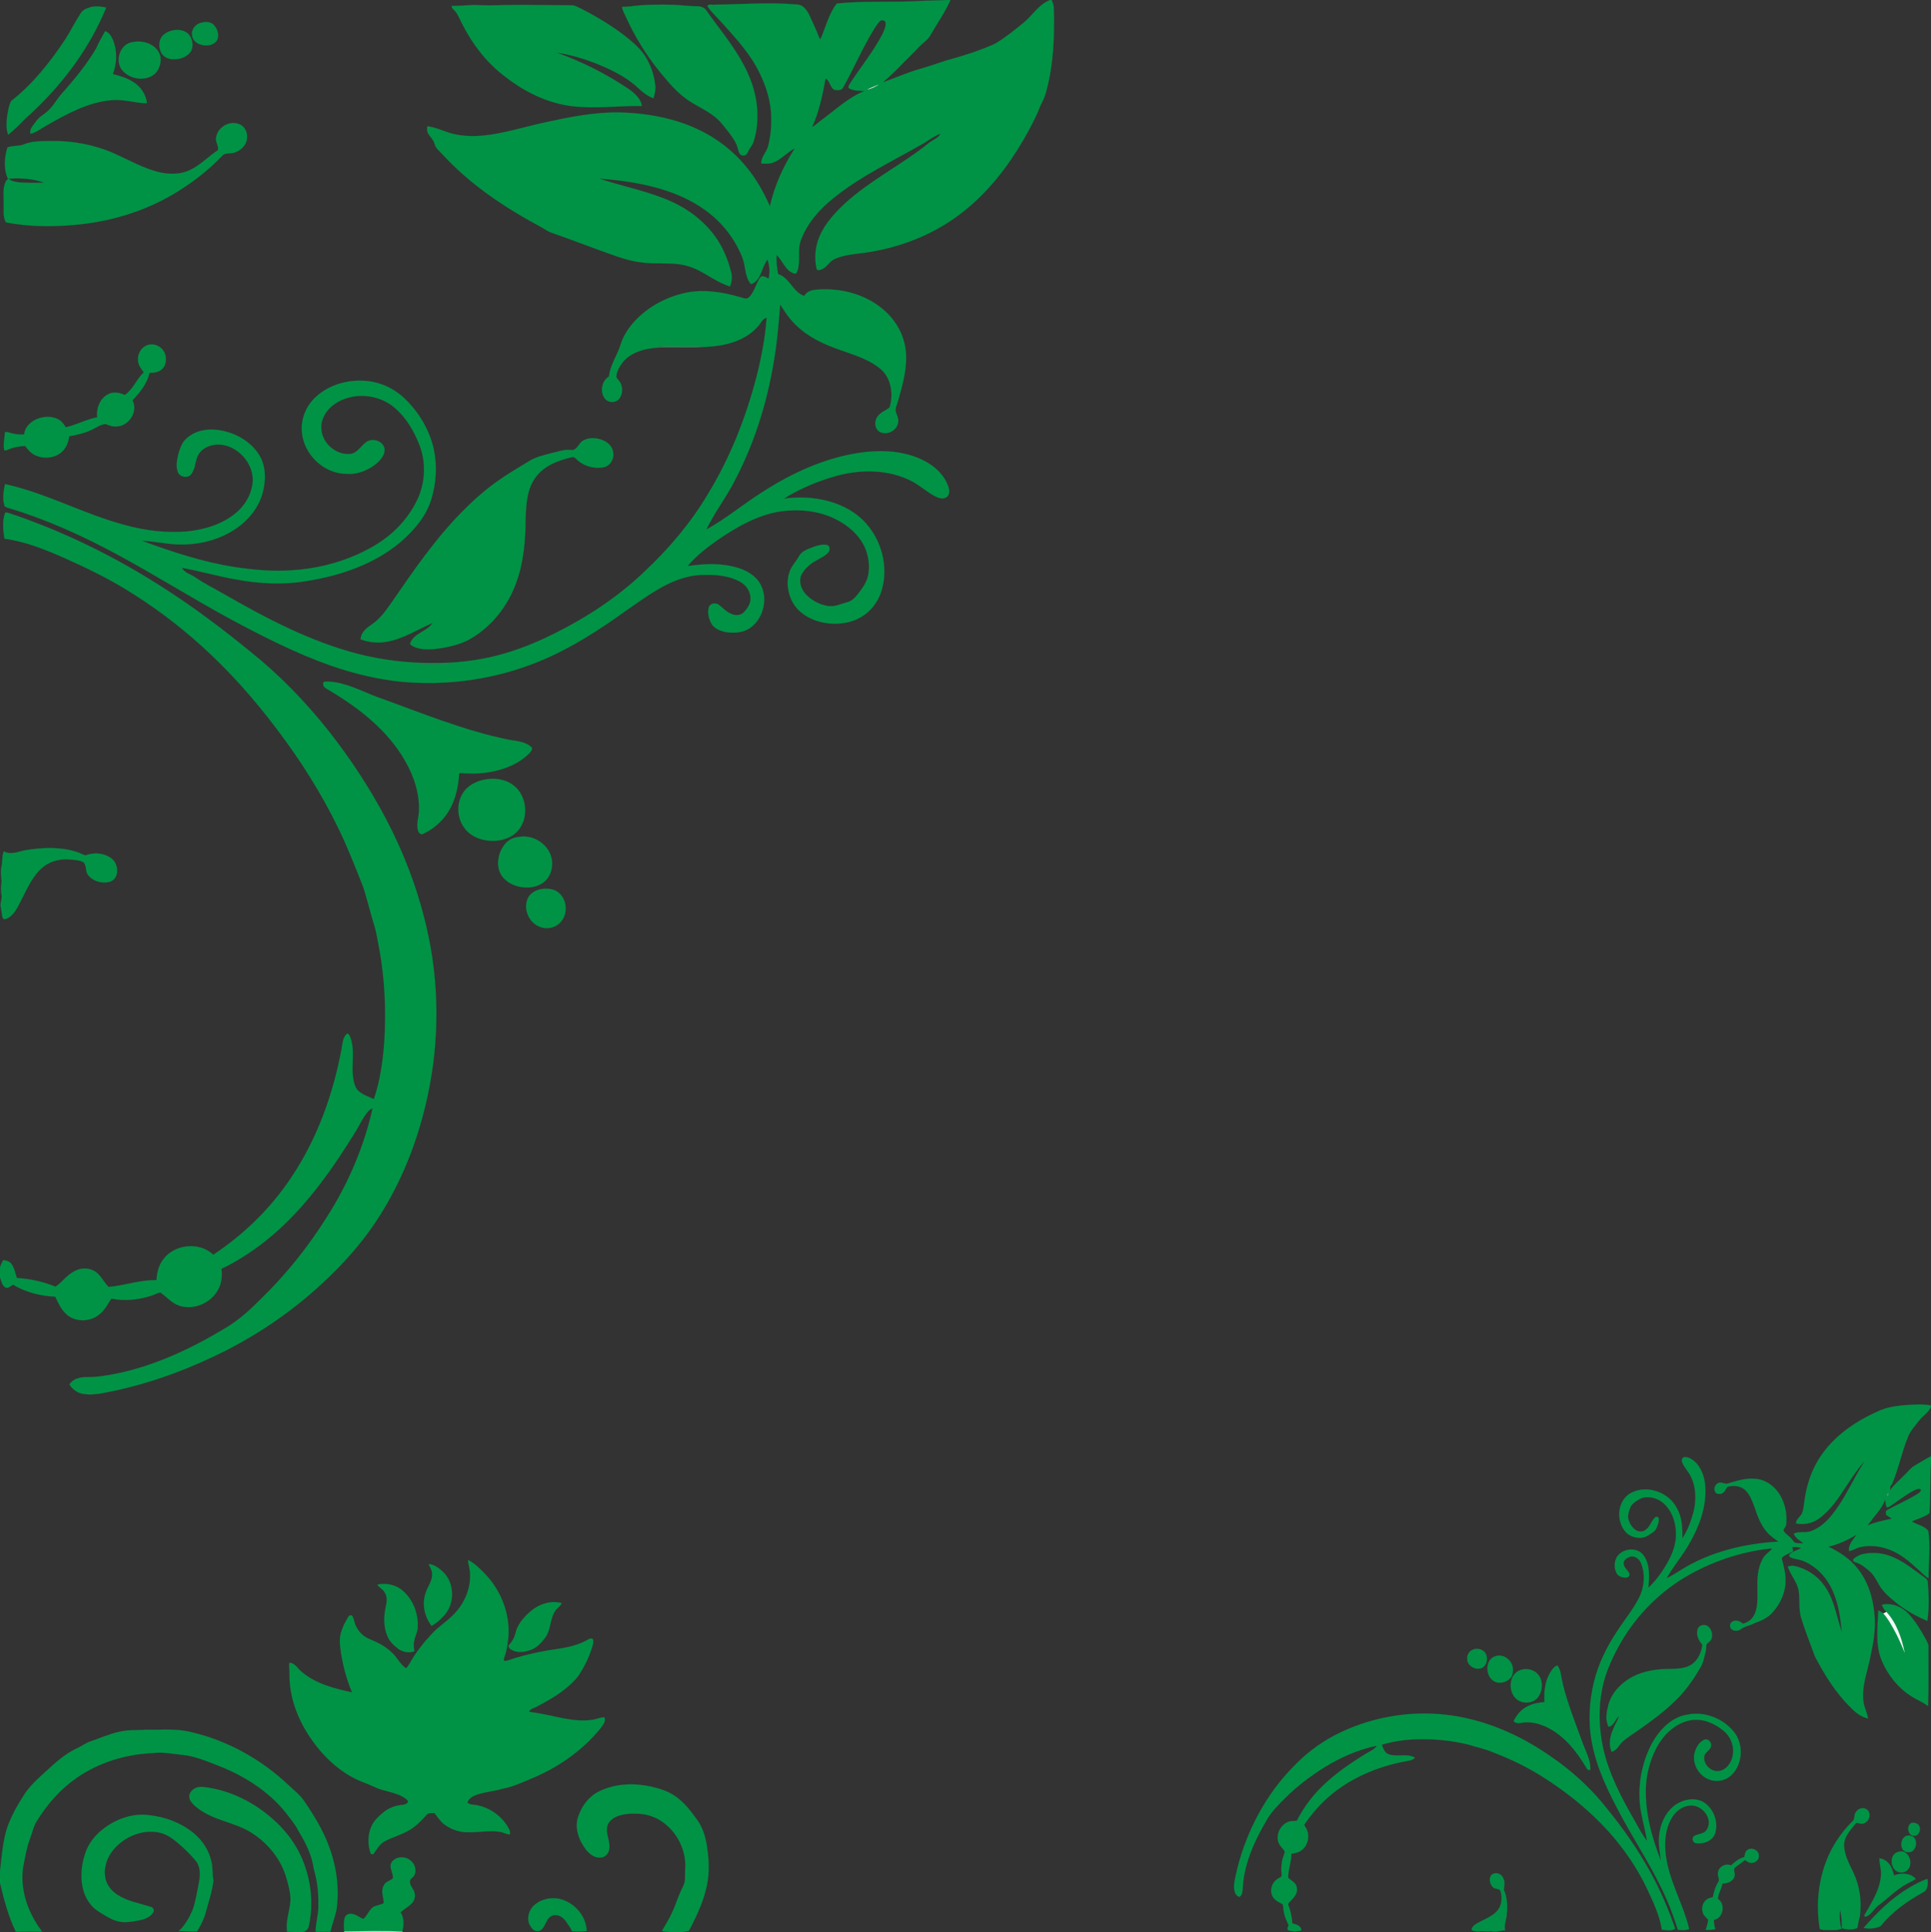 <?xml version="1.0" encoding="utf-8"?>
<!DOCTYPE svg PUBLIC "-//W3C//DTD SVG 1.1//EN" "http://www.w3.org/Graphics/SVG/1.1/DTD/svg11.dtd">
<svg xmlns="http://www.w3.org/2000/svg" xmlns:xlink="http://www.w3.org/1999/xlink" version="1.1" id="Layer_1" x="0px" y="0px" viewBox="0 0 1919 1920" enable-background="new 0 0 1919 1920" xml:space="preserve">
<rect x="0" y="0" width="1919" height="1920" fill="#333333" stroke="none"/>
<g id="_x23_ffffffff">
</g>
<g id="_x23_009345ff">
	<path fill="#009345" stroke="#009345" stroke-width="0.094" d="M942.24,0h2.27c-5.34,12.21-13.15,23.11-19.71,34.67   c-2.67,5.23-8.09,8.02-11.85,12.32c-4.4,4.9-9.3,9.31-13.88,14.05c-7.11,7.22-14.1,14.6-22.08,20.88   c12.32-4.21,24.16-9.73,36.71-13.27c8.83-2.5,17.49-5.57,26.23-8.4c16.54-4.56,33.01-9.62,48.68-16.67   c10.32-6.03,19.62-13.63,28.87-21.16c8.81-7.33,14.96-18.23,26.13-22.42h1.41c1.21,2.51,2.2,5.17,2.23,8   c0.77,27.46-0.16,55.33-7.31,82.01c-1.18,5.29-3.5,10.17-6,14.94c-4.6,12.11-10.87,23.51-17.3,34.74   c-15.48,26.42-34.7,51.05-58.79,70.16c-26.78,21.48-59.48,34.99-93.27,40.46c-11.72,2.2-24.14,1.96-35.12,7.11   c-5.4,2.26-7.81,8.53-13.37,10.44c-1.55,0.5-4.1,1.32-4.59-0.9c-2.32-10.54-1.42-21.88,2.84-31.83   c5.51-13.04,15.35-23.62,25.56-33.18c25.53-23.3,57.01-38.57,83.75-60.29c3.72-2.86,8.88-4.29,10.95-8.88   c-5.65,2.23-10.71,5.76-15.8,9.06c-30.39,17.67-62.7,32.55-90.22,54.75c-13.86,10.99-26.12,24.81-32.47,41.52   c-4.02,9.76-0.22,20.62-3.51,30.53c-0.58,1.56-1.32,4.25-3.51,3.04c-8.72-2.77-11.13-12.64-17.33-18.32   c-0.42,6.38,0.38,12.76,1.52,19.03c11.63,3.55,14.6,18.08,26.12,21.68c2.42-5.18,8.61-6.08,13.71-6.39   c22.65-1.49,46.38,4.54,63.98,19.3c12.44,10.16,21.17,25,22.98,41.06c1.82,16.61-2.69,33.02-7.17,48.85   c-1.18,4.57-4.22,9.39-2.07,14.14c1.64,3.38,2.57,7.34,1.15,10.98c-2.35,6.72-10.99,10.43-17.41,7.29   c-4.23-2.18-5.71-7.69-4.14-11.99c1.31-4.86,5.85-7.66,9.97-9.94c1.52-1.06,3.74-1.8,4.11-3.86c3.31-12.9,0.95-28.46-9.85-37.25   c-13.13-10.74-30.02-14.69-45.55-20.64c-16.32-6.01-32.19-14.77-43.44-28.33c-3.94-4.54-6.94-9.76-10.36-14.68   c-1.53,19.19-3.09,38.41-6.45,57.39c-7.11,42.71-20.56,84.54-41.37,122.59c-8.11,14.76-18.27,28.36-25.55,43.57   c19.7-10.76,36.89-25.42,55.88-37.31c28.92-18.67,60.97-33.44,95.19-38.78c19.92-3.07,40.97-2.66,59.82,5.13   c12.2,5.03,23.61,13.72,28.78,26.2c1.52,3.74,3.05,8.77-0.26,12.02c-3.32,3.19-8.26,1.57-11.87-0.17   c-8.3-4.35-15.21-10.92-23.54-15.21c-22.68-11.6-49.7-11.91-73.93-5.4c-18.57,5.16-36.65,12.53-52.98,22.82   c23.58-3.12,48.92,0.2,69,13.64c24.67,16.44,36.75,49.55,27.99,77.95c-3.81,12.62-13.15,23.51-25.36,28.65   c-12.2,5.13-26.22,5.21-38.78,1.32c-9.62-3.13-18.71-9.13-23.85-18.02c-5.39-9.59-7.05-21.6-2.94-31.97   c2.08-5.25,6.19-9.3,8.88-14.2c2.75-5.46,9.15-7.21,14.4-9.34c4.42-1.5,9.28-3.16,13.95-1.81c2.76,1.33,2.58,5.29,0.73,7.33   c-3.41,3.87-8.42,5.69-12.67,8.43c-6.22,3.4-11.66,8.56-14.6,15.08c-1.96,6.75,0.93,14.11,5.83,18.88   c6.04,5.89,13.99,9.97,22.42,10.89c6.32,0.7,12.11-2.42,18.07-3.96c4.44-1.04,7.69-4.44,10.39-7.91   c4.33-5.63,8.84-11.54,10.26-18.67c1.84-9.18,0.52-18.87-3.09-27.46c-5.74-12.83-16.97-22.44-29.4-28.54   c-16.91-8.45-36.5-10.14-55.02-7.56c-22.02,3.56-41.82,14.73-60.09,27.02c-11.47,7.92-22.76,16.5-31.79,27.21   c12.5-1.62,25.2-2.78,37.75-0.85c11.39,1.56,23.28,5.33,31.22,14.09c12.27,14.09,8.01,38.13-7.11,48.47   c-7.07,4.72-16.09,5.24-24.26,3.86c-5.72-1.19-11.95-3.79-14.54-9.42c-2.15-4.66-3.53-10.15-1.95-15.18   c1.26-3.95,6.57-4.81,9.7-2.54c4.09,2.89,7.36,6.99,12.11,8.93c4.13,2.11,9.66,2.02,13.06-1.43   c3.56-3.92,7.03-8.8,6.48-14.39c-0.09-6.91-4.8-13.01-10.75-16.15c-10.98-5.95-23.82-6.89-36.07-6.58   c-12.64-0.01-24.89,4.06-36.15,9.53c-14.28,7.17-27.21,16.67-40.31,25.76c-27.15,19.49-55.43,37.88-86.49,50.56   c-42.83,17.65-90,24.54-136.1,20.45c-24.17-2.31-47.92-8.06-70.84-15.99c-34.81-12.24-67.77-29.08-100.24-46.47   c-37.77-20.57-74.19-43.5-112.03-63.93C82.35,532.5,46.46,516.15,8.85,504.89c-1.62-0.69-4.16-0.75-4.51-2.89   c-2.08-6.83-0.85-14.14,0.68-20.95C46.1,490,83.27,510.88,123.81,521.6c20.17,5.68,41.32,8.19,62.24,6.45   c17.56-1.81,35.49-7.16,49.05-18.9c9.8-8.42,16.49-21.04,16.09-34.14c-1.1-15.83-14-30.16-29.63-32.91   c-8-1.33-16.99,0.79-22.53,6.98c-3.88,4.44-4.57,10.56-5.87,16.09c-0.11,0.15-0.33,0.44-0.44,0.59c-1.04,2.89-2.34,6.08-5.28,7.52   c-3.84,1.45-8.93-0.03-10.58-4.01c-2.26-5.53-1.09-11.74,0.22-17.35c1.67-5.91,3.55-12.28,8.44-16.37   c9.05-8.25,22.29-10.14,33.98-7.83c15.19,2.74,29.86,11.16,38.11,24.46c6.95,11.31,6.72,25.46,3.32,37.9   c-3.94,14.13-13.56,26.25-25.5,34.55c-16.9,11.89-37.96,17.03-58.45,16.37c-12.19-0.41-24.13-3.26-36.3-3.75   c30.34,11.1,61.21,21.45,93.26,26.3c18.54,2.74,37.37,4.55,56.11,3.11c22.59-1.35,44.99-6.64,65.64-15.94   c14.08-6.41,27.63-14.5,38.59-25.53c8.76-8.74,16.14-18.96,21.2-30.27c7.26-16.5,7.97-35.84,1.41-52.68   c-5.43-14.01-13.29-27.53-24.93-37.28c-16.36-13.96-42.42-15.71-60.02-3.08c-7.3,5.3-12.97,13.85-12.65,23.14   c-0.01,14.58,14.17,27.45,28.67,26.05c7.02-0.7,10.45-7.59,15.58-11.45c5.97-4.87,16.62-1.92,18.48,5.78   c0.97,4.98-2.29,9.61-5.54,13.06c-8.56,8.27-20.54,13.24-32.52,12.35c-22.38-0.18-42.39-19.59-43.94-41.79   c-1.17-13.02,4.43-26.24,14.15-34.87c12.31-11.27,29.38-16.48,45.9-15.83c15.35,0.26,30.32,6.66,41.48,17.15   c14.33,13.52,25.03,31.14,29.42,50.43c3.69,16.66,2.54,34.23-2.43,50.5c-5.31,17.07-17.47,30.99-30.78,42.47   c-26.17,21.83-59.52,33.11-92.77,38.44c-23.54,4.02-47.7,2.8-71.08-1.67c-17.86-3.1-35.3-8.28-53.15-11.41   c2.74,5.24,8.99,6.33,13.44,9.58c8.87,6.09,18.56,10.79,27.84,16.19c42.3,24.32,86.05,47.39,133.55,59.7   c24.61,6.26,50.04,9.33,75.43,9.1c21.18,0.16,42.4-2.19,62.93-7.43c19.94-5.09,39.09-12.87,57.46-22.08   c32.24-16.1,62.78-36.08,88.82-61.11c24.29-22.69,46.06-48.27,63.07-76.89c22.18-36.11,37.82-75.93,48.5-116.86   c4.87-19.29,8.74-38.94,10.05-58.82c-4.57,1.23-5.97,6.28-9.12,9.29c-13.29,14.72-34.08,19.22-53.13,19.85   c-2.47-0.71-5.03-1.06-7.6-0.87c-12.69,0.52-25.42-0.68-38.08,0.48c0.56,0.22,1.69,0.66,2.26,0.88   c-13.43,0.71-28.39,3.69-37.3,14.72c-3.17,4.39-6.57,9.47-6.33,15.08c1.56,2.33,3.85,4.22,4.73,6.97   c1.74,4.87,1.21,10.94-2.45,14.81c-3.64,3.81-10.58,3.43-13.75-0.81c-5.09-6.7-3.15-17.65,4.19-21.98   c1.02-11.44,8.21-20.8,11.43-31.56c2.89-9.27,8.45-17.51,15.12-24.49c12.52-12.88,28.85-21.97,46.25-26.29   c19.04-4.9,39.06-1.78,57.63,3.58c2.77,0.72,6.24,2.6,8.68,0.1c3.85-3.82,5.71-9.08,7.94-13.91c1.21-2.5,2.17-5.41,4.64-6.98   c2.55-0.39,4.68,1.48,6.93,2.41c1.3-6.33,1.04-13.05-1.27-19.12c-2.14,3.34-3.81,6.94-5.18,10.66c-2.11,5.57-4.82,12.1-11.15,13.85   c-6.58-7.74-5.05-18.53-8.95-27.39c-7.1-17.45-19-32.91-34.02-44.27c-11.77-9.05-25.26-15.66-39.25-20.52   c-22.22-7.66-45.64-10.97-68.99-12.69c23.81,7.92,48.78,12.41,71.77,22.73c17.31,7.66,32.86,19.62,43.98,35   c7.53,10.39,12.42,22.44,15.67,34.79c1.41,4.89,0.78,10.05-1.05,14.74c-11.02-3.41-20.33-10.4-30.47-15.63   c-6.84-3.57-14.33-5.96-22.02-6.71c-11.94-1.25-24.01,0.12-35.91-1.65c-8.54-1.05-16.84-3.43-24.95-6.22   c-21.31-7.4-42.29-15.72-63.6-23.09c-4.41-1.54-8.14-4.43-12.24-6.57c-35.15-18.9-68.84-41.5-96.09-70.92   c-2.94-3.47-7.16-6.24-8.27-10.9c-1.1-4.63-5.39-7.47-7.06-11.82c-0.61-1.82-0.26-3.79-0.26-5.67c7.09,0.75,13.64,3.65,20.31,5.95   c7.73,2.68,15.94,3.6,24.08,3.83c24.64-0.11,48.13-8.36,71.98-13.5c24.66-5.37,49.67-10.51,75.03-10.07   c26.83,0.77,53.96,5.55,78.33,17.17c18.6,8.82,35.26,21.78,48.11,37.89c9.4,11.52,16.68,24.61,22.72,38.16   c4.53-20.53,13.4-39.87,24.72-57.51c-7.52,3.71-12.91,10.66-20.74,13.8c-3.94,1.71-8.33,1.47-12.52,1.27   c-0.32-6.75,5.39-11.29,6.81-17.52c2.46-9.43,3.31-19.25,3.08-28.97c-0.39-15.04-4.84-29.74-11.46-43.18   c-8.73-18.42-22.66-33.61-36.13-48.65c-5.26-6.07-11.47-11.41-15.95-18.1c1.46-2.4,4.69-1.16,7.01-1.42   c27.36-0.21,54.79-2.69,82.12-0.14c5.65-0.04,9.4,5.1,11.82,9.59c3.3,7.38,6.9,14.62,9.79,22.18c0.42,0.95,0.77,2.06,1.66,2.72   c5.35-11.86,8.07-25.08,16.31-35.49c25.7-2.73,51.58-1.14,77.36-2.27C920.08,0.47,931.17,0.63,942.24,0 M875.37,20.32   c-2.88,2.16-4.66,5.41-6.62,8.35c-11.52,18.77-20.14,39.12-30.9,58.31c-1.59,3.35-5.98,2.68-8.97,2.23   c-4.03-2.77-4.14-8.76-8.38-11.37c-3.12,16.43-6.31,33.06-13.48,48.3c3.77-1.71,6.54-4.94,9.94-7.25   c13.62-10.03,26.22-22.01,42.11-28.47c-5.07-0.36-10.61,0.04-15.15-2.61c-1.98-1.7,0.65-4.1,1.44-5.79   c10.36-15.81,22.37-30.6,31.23-47.37c1.75-3.69,3.77-7.57,3.6-11.77C879.92,20.55,877.37,19.62,875.37,20.32 M862.16,88.75   c3.91-0.58,7.46-2.47,10.76-4.57C869.27,85.57,865.78,87.32,862.16,88.75 M414.93,659.48c5.26,1.21,10.73,0.66,16.09,0.89   c5.68-0.31,11.48,0.32,17.06-0.95C437.03,659.26,425.97,659.04,414.93,659.48z"/>
	<path fill="#009345" stroke="#009345" stroke-width="0.094" d="M448.93,5.86c7.35,0.06,14.67-0.61,22.02-0.93   c10,0.48,20.03,0.67,30.03,0.07c22.36-0.39,44.71,0.18,67.06,0.3c3.22-0.12,6,1.74,8.83,3c15.1,7.66,29.68,16.41,43.21,26.61   c7.25,5.64,14.41,11.63,19.86,19.09c6.27,9.19,10.15,20,11.28,31.06c0.5,4.3-0.5,8.57-1.91,12.6c-5.71-2.14-10.53-5.94-14.94-10.05   c-12-11.4-27.23-18.57-42.41-24.7c-12.59-4.84-25.63-8.75-39-10.71c25.24,8.98,49.35,21.16,71.59,36.09   c5.84,4.2,12.25,9.44,13.34,17c-23.31-0.31-46.7,3.04-69.94,0.15c-23.83-3.07-46.11-13.91-64.95-28.56   c-20.19-14.7-35.32-35.38-45.95-57.8c-1.3-2.62-2.5-5.35-4.38-7.62C451.23,9.7,448.77,8.48,448.93,5.86z"/>
	<path fill="#009345" stroke="#009345" stroke-width="0.094" d="M625.92,6.41c14.92-1.96,30.01-2.08,45.04-1.58   c7.69,0.43,15.35,1.53,23.07,1.4c2.85,0.17,5.91,1.4,7.66,3.74c11.34,16.39,24.35,31.65,34.29,48.98   c9.87,16.63,16.64,35.58,16.69,55.08c0.1,9.12-1.04,18.32-3.87,27.01c-0.99,3.32-3.63,5.75-4.98,8.9c-0.94,2-2.15,4.65-4.75,4.58   c-3.65,0.53-4.97-3.57-5.64-6.37c-1.36-6.03-5.05-11.13-8.67-15.99c-3.44-4.49-6.9-8.99-10.86-13.02   c-8.21-7.94-18.9-12.4-28.41-18.49c-11.65-7.47-20.68-18.16-29.36-28.77c-13.55-16.58-24.87-34.93-33.79-54.39   c-1.53-3.5-3.69-6.83-4.17-10.69C620.75,6.75,623.34,6.73,625.92,6.41z"/>
	<path fill="#009345" stroke="#009345" stroke-width="0.094" d="M104.45,31.01c4.07,1.06,6.15,5.25,7.84,8.74   c4.3,10.75,3.98,23.13-0.17,33.88c9.92,2.48,20.42,5.83,27.29,13.87c3.5,4.29,6.2,9.51,6.48,15.13   c-11.67-0.2-23.03-4.29-34.77-3.11c-23.67,1.9-44.93,13.72-65.12,25.32c-5.22,2.71-9.8,6.91-15.7,8.1   c-1.31-5.06,2.99-8.37,5.41-12.16c2.24-3.44,5.72-5.72,8.95-8.13c7.46-5.28,11.4-13.86,17.46-20.47   c12.25-13.65,23.83-28.01,33.3-43.75C98.07,42.43,101.32,36.76,104.45,31.01z"/>
	<path fill="#009345" stroke="#009345" stroke-width="0.094" d="M131.56,41.89c6.79-1.39,14.2-0.49,20.03,3.44   c4.92,3.09,8.44,8.74,8.06,14.66c-0.26,6.26-3.39,12.75-9.14,15.7c-9.51,5.02-22.42,2.17-29.18-6.11   C113.83,60.26,119.37,43.69,131.56,41.89z"/>
	<path fill="#009345" stroke="#009345" stroke-width="0.094" d="M214.81,136.5c1.49-9.89,12.7-16.81,22.17-13.38   c5.8,1.73,9.22,8.14,8.54,13.97c-0.47,7.75-7.33,13.68-14.63,15.06c-3.46,0.42-7.54-0.3-10.07,2.67   c-13.96,14.65-30.22,27.06-47.53,37.49c-30.67,18.31-65.8,28.58-101.33,31.34c-22,1.8-44.3,1.53-66.02-2.65   c-3.42-5.79-2-12.7-2.31-19.06c0.29-7.16-1.33-14.82,2.09-21.47c0.39-1.14,1.28-1.91,2.29-2.48c-4.52-9.84-3.82-21.46-0.56-31.56   c5.31-1.97,11.26-0.9,16.52-3.07c8.25-3.4,17.34-3.05,26.09-3.21c21.75-0.54,43.65,3.64,63.57,12.41   c14.61,6.54,28.69,14.66,44.35,18.51c10.6,2.49,22.27,2.48,32.08-2.75c9.81-4.92,17.36-13.13,26.48-19.08   C217.66,144.77,213.65,140.97,214.81,136.5 M8.59,177.54c2.4,2.47,6.08,2.95,9.32,3.58c8.67,0.68,17.39,0.64,26.07,0.43   C32.72,177.41,20.47,176.72,8.59,177.54z"/>
	<path fill="#009345" stroke="#009345" stroke-width="0.094" d="M137.22,358.1c-0.82-7.1,4.33-14.82,11.64-15.72   c7.18-1.12,14.51,4.34,15.73,11.44c0.68,4.15,0.25,8.87-2.72,12.09c-3.24,3.83-8.61,4.61-13.34,4.67   c-2.38,10.69-9.49,19.44-16.9,27.16c5.88,11.02-3.4,25.66-15.61,25.96c-3.9,0.48-7.59-0.9-11.11-2.38   c-5.36,0.39-9.65,3.93-14.4,6.04c-6.89,3.22-14.38,4.82-21.83,6.18c-0.64,6.35-3.39,12.67-8.58,16.6   c-6.84,5.25-16.72,5.95-24.51,2.5c-4.49-1.95-7.85-5.69-10.67-9.57c-6.27,0.44-12.59,1.58-18.3,4.3c-0.58,0.05-1.74,0.15-2.32,0.19   c-1.52-5.93,0.47-12.01,0.49-18c1.4-0.34,2.81-0.37,4.15,0.22c4.84,1.63,9.98,2.23,15.07,1.92c0.51-6.78,5.81-12.16,11.74-14.87   c7.16-3.31,16.13-3.79,23.05,0.37c2.96,1.7,4.73,4.7,6.67,7.38c10.63-2.47,20.35-7.82,31.09-9.9c-1-8.95,2.84-19.21,11.4-23.17   c5.14-2.54,11.06-1.25,16.04,0.99c8.38-5.54,11.64-15.79,18.92-22.46C140.33,366.46,137.31,362.75,137.22,358.1z"/>
	<path fill="#009345" stroke="#009345" stroke-width="0.094" d="M579.6,437.71c6.27-3.45,14.17-2.82,20.49,0.2   c4.84,2.2,8.95,6.62,9.34,12.13c0.91,6.21-3.02,12.8-9.27,14.23c-8.51,1.79-17.75-0.5-24.69-5.68   c-2.34-1.63-4.18-5.34-7.57-4.2c-12.89,3.12-26.42,7.95-34.8,18.86c-9.46,11.72-10.19,27.48-10.77,41.88   c-0.13,21.58-1.77,43.53-9.36,63.92c-8.42,23.58-25.02,44.42-47.03,56.62c-8.06,4.18-16.94,6.55-25.84,8.15   c-8.83,1.31-18.13,2.58-26.78-0.35c-2.12-0.89-4.51-1.8-5.88-3.73c3.46-10.65,16.67-11.95,22.5-20.65   c-15.19,6.39-29.34,15.9-45.87,18.64c-8.62,1.6-17.59,0.65-25.76-2.49c0.3-6.15,5.15-10.68,9.94-13.88   c8.03-5.21,14.05-12.82,19.45-20.58c22.5-32.66,44.95-65.75,73.11-93.88c12.21-12.31,25.45-23.64,39.96-33.14   c8.21-5.56,16.83-10.46,25.26-15.68c6.63-4.1,14.35-5.76,21.78-7.78c6.93-1.52,13.88-4.29,21.06-3.01   C574.09,446.39,575.2,439.99,579.6,437.71z"/>
	<path fill="#009345" stroke="#009345" stroke-width="0.094" d="M4.75,510.51c0.26-1.89,2.34-1.23,3.57-0.85   c54.85,18.23,107.08,44.02,155.57,75.42c29.29,18.86,57.19,39.79,84.14,61.84c29.25,23.23,55.38,50.23,78.59,79.46   c21.31,27.12,40.38,56.04,56.53,86.53c18.01,34.11,31.87,70.46,40.59,108.06c12.95,55.02,13.1,112.86,1.19,168.07   c-8.56,39.9-23.07,78.68-44.27,113.61c-16.65,27.72-38.09,52.32-61.98,74.02c-27.93,25.74-59.51,47.44-93.25,64.84   c-34.96,17.73-71.95,31.75-110.28,40.13c-10.61,2.1-21.42,5.17-32.31,3.48c-5.79-0.89-10.79-4.5-13.8-9.46   c3.54-5.73,10.62-7.31,16.91-7.26c9.78,0.17,19.45-1.47,29.01-3.31c38.8-7.88,75.13-24.96,108.86-45.3   c13.95-8.19,25.87-19.3,37.15-30.78c24.36-23.75,45.56-50.64,63.72-79.39c21.28-33.2,37.07-70.05,45.67-108.56   c-1.75,0.93-3.51,1.94-4.77,3.52c-5.4,6.33-8.51,14.16-13.05,21.07c-15.68,25.39-32.49,50.22-52.29,72.61   c-22.49,25.61-49.4,47.62-80.15,62.54c0.8,7.09,0.17,14.57-3.47,20.85c-7.12,13.18-23.86,20.34-38.24,15.87   c-7.49-2.43-12.62-8.71-18.83-13.15c-3,0.14-5.62,2.07-8.48,2.88c-12.94,4.37-27.05,5.81-40.51,3.13   c-3.57,5.4-6.41,11.49-11.68,15.54c-9.2,7.9-24.49,8.13-33.35-0.41c-4.94-4.68-7.72-11.01-10.59-17.04   c-14.67-0.7-29.39-4.32-42.03-11.99c-2.32,1.26-4.62,4.17-7.54,2.88c-3.38-2.2-4.17-6.52-5.38-10.08v-9.91   c0.72-2.56,1.91-4.93,3.23-7.21c2.98,0.28,6.11,1.12,8.01,3.64c3.13,4.06,3.88,9.33,5.48,14.09   c13.2,0.82,26.26,3.67,38.51,8.67c6.12-4.23,10.48-10.57,16.96-14.36c5.74-3.83,13.38-5.04,19.76-2.08   c7.51,3.06,10.51,11.25,15.95,16.67c16.01-1.32,31.4-7.21,47.61-6.71c0.41-7.12,2.07-14.38,6.36-20.21   c10.96-15.64,36.26-18.34,50.07-5.07c30.88-20.4,57.79-46.86,78.19-77.78c25.4-38.18,41.09-82.18,49.38-127.11   c0.91-4.97,1.07-10.71,4.96-14.44c2.13-1.34,2.96,1.9,3.7,3.32c5.77,15.46-1.08,32.63,4.69,48.1   c2.93,7.93,11.85,9.98,18.69,13.27c6.38-18.72,9.06-38.45,10.43-58.1c1.76-30.15,0.46-60.56-4.86-90.31   c-1.89-8.63-2.83-17.49-5.68-25.89c-3.81-12.15-6.53-24.62-10.56-36.7c-7.73-19.61-15.43-39.26-24.64-58.23   c-16.87-34.75-37.64-67.52-60.97-98.27c-22.44-29.83-47.3-57.91-75.04-82.91c-23.53-21.29-49.1-40.34-76.24-56.77   c-19.1-11.55-39.23-21.29-59.62-30.34c-19.2-8.56-39.01-16.52-59.97-19.36C3.22,527.14,2.14,518.47,4.75,510.51z"/>
	<path fill="#009345" stroke="#009345" stroke-width="0.094" d="M321.27,678.21c1.45-1.46,3.9-0.78,5.78-0.91   c16.66,0.94,31.59,9.13,46.9,14.97c43.55,15.62,86.56,33.62,132.08,42.87c7.49,1.29,15.89,1.67,21.79,7.09   c2.39,1.77-0.36,4.45-1.58,6.06c-10.66,10.86-25.49,16.58-40.28,19.01c-9.79,1.73-19.78,1.52-29.66,0.82   c-0.77,15.7-4.79,31.86-14.91,44.25c-5.65,6.79-12.76,12.41-20.77,16.15c-2.24,1.34-4.41-0.81-5.04-2.85   c-2.22-6.49,0.61-13.17,0.75-19.75c0.89-20.45-7.13-40.2-18.13-57.07c-18.31-27.88-45.75-48.19-74.18-64.84   C321.98,682.87,320.67,680.56,321.27,678.21z"/>
	<path fill="#009345" stroke="#009345" stroke-width="0.094" d="M481.43,774.67c10.09-2,21.42-0.48,29.52,6.25   c12.82,10.42,14.65,31.5,4.1,44.13c-5.59,6.75-14.47,9.98-23.03,10.44c-11.16,0.61-23.32-3.19-30.23-12.41   c-8.29-10.66-8.45-26.77-0.06-37.43C466.57,779.61,474,776.26,481.43,774.67z"/>
	<path fill="#009345" stroke="#009345" stroke-width="0.094" d="M515.46,831.64c13.55-2.51,28.23,6.07,32.19,19.34   c3.04,9.76-0.4,21.97-9.6,27.17c-6.56,4.02-14.72,4.5-22.1,2.93c-8.12-1.79-16.13-6.77-19.36-14.72c-3.39-9-1.08-19.49,4.71-26.98   C504.61,834.87,509.9,832.08,515.46,831.64z"/>
	<path fill="#009345" stroke="#009345" stroke-width="0.094" d="M25.47,844.82c16.66-2.76,34.19-3.52,50.48,1.61   c3.14,0.79,5.85,2.84,9.01,3.48c8.03-2.88,17.52-2.57,24.72,2.3c5.96,3.73,8.33,11.96,5.67,18.39   c-1.27,3.02-4.1,5.18-7.29,5.85c-7.39,1.52-15.9-0.87-20.56-7.02c-2.87-3.71-1.17-9.24-4.48-12.68c-4.26-2.2-9.21-2.3-13.89-2.69   c-9.84-0.94-20.2,1.85-27.62,8.54c-9.17,8.17-14.12,19.69-19.7,30.36c-3.51,6.73-6.46,14.43-13.04,18.79   c-1.87,0.95-4.98,3.02-6.2,0.15c-0.83-3.27-0.94-6.67-1.7-9.94c-1.19-4.34,1.56-8.57,0.6-12.94c-0.75-4.34-0.44-8.74,0.13-13.07   c-0.43-5.03-1.25-10.11-0.06-15.11c1.18-4.91,0.16-10.2,2.27-14.88C10.76,849.9,18.37,846.05,25.47,844.82z"/>
	<path fill="#009345" stroke="#009345" stroke-width="0.094" d="M536.47,883.76c6.24-1.29,13.4-1,18.56,3.18   c8.64,6.92,9.53,21.11,2.16,29.28c-5.4,6.22-15.15,7.83-22.38,4c-9.8-4.69-14.86-17.63-10.25-27.58   C526.67,887.86,531.56,884.96,536.47,883.76z"/>
	<path fill="#009345" stroke="#009345" stroke-width="0.094" d="M1866.38,1402.41c7.6-3.78,16.14-5.03,24.49-5.97   c9.33-0.58,18.87-1.65,28.13,0.18v1.12c-2.41,5.98-8.37,9.2-12.13,14.16c-4.16,5.34-8.83,10.52-11.22,16.96   c-5.99,15.13-9.1,31.27-15.55,46.22c-2.28,1.1-1.4,3.71-1.72,5.71c4-5.75,9.57-10.09,14.34-15.16   c3.3-3.01,5.9-6.86,9.83-9.13c5.42-3.24,10.78-6.62,16.45-9.45v5.68c-1.23,16.95-0.26,33.98-1.58,50.93   c-5.33,3.86-11.71,5.64-17.71,8.11c5.35,3.43,12.69,4.19,16.6,9.57c2.4,15.53,0.2,31.28,0.24,46.9   c-3.54-1.92-6.16-5.01-9.09-7.65c-4.98-4.48-9.93-9-15.38-12.89c-12.01-8.71-27.35-13.56-42.16-10.64   c-4.42,0.5-7.97,3.54-12.32,4.24c-0.96-6.62,4.13-11.29,7.47-16.27c-8.85,5.07-18.06,9.66-28.08,11.89   c10.65,5.01,20.79,11.58,28.33,20.77c10.81,12.9,16.04,29.64,17.42,46.22c1.82,15.9-1.66,31.74-5.04,47.19   c-2.94,13.07-7.67,26.25-5.82,39.84c0.68,5.76,3.79,10.89,4.51,16.67c-6.71-1.49-12.53-5.94-17.18-10.89   c-15.01-14.63-26.12-32.69-35.73-51.16c-4.41-12.54-9.53-24.85-13.4-37.57c-2.83-8.8-1.16-18.13-2.54-27.11   c-1.38-9.02-8.23-15.73-10.88-24.27c2.09-0.39,4.23-1.11,6.4-0.59c11.81,2.5,22.63,9.38,29.66,19.24   c10.19,13.62,12.23,31.01,17.75,46.67c-1.41-13-2.94-26.19-7.99-38.37c-5.47-14.26-16.27-26.81-30.61-32.57   c-4.39-1.87-9.57-1.45-13.56-4.26c-0.45-1.29,0.23-2.46,1.23-3.22c3.17-2.39,7.16-3.29,10.59-5.25   c-2.91-1-6.01-1.11-9.04-1.01c0.29,1.34,0.6,2.7,0.94,4.07c-2.71,1.64-5.64,2.85-8.41,4.36   c-1.54,0.86-3.59,2.3-2.59,4.35c1.56,5.91,3.13,11.87,3.39,18.02c0.7,12.62-4.54,25.15-13.04,34.34   c-4.67,5.24-11.14,8.15-17.63,10.41c-4.38,2.59-9.75,2.98-13.81,6.11c-2.54,2.04-6.4,1.99-8.97,0.09   c-2.6-2.02-1.99-6.71,1.11-7.93c3.5-1.8,7.3,0.05,10.01,2.4c4.6-1.27,8.91-4.11,11.09-8.47   c4.18-8,3.25-17.33,3.3-26.04c-0.18-9.98,0.13-20.55,5.03-29.52c2.11-4.11,5.91-6.83,9.25-9.86   c-0.11-0.25-0.32-0.74-0.43-0.98c-30.26,3.13-59.79,13.22-85.94,28.71c-28.01,16.88-51.38,41.49-66.71,70.39   c-6.91,12.74-12.66,26.26-15.5,40.53c-3.84,19.3-3.15,39.36,0.93,58.56c5.69,25.72,18.11,49.27,31.13,71.95   c4,6.95,7.57,14.26,12.56,20.57c-2.17-13.8-6.81-27.21-7.41-41.25c-0.95-19.33,3.34-39.02,12.49-56.08   c7.53-13.45,19.62-26.11,35.59-28.29c16.69-3.29,34.45,3.75,45.26,16.66c10.31,12.15,9.55,32.34-1.99,43.43   c-5.53,5.43-14.1,7.32-21.39,4.74c-11.05-3.53-18.28-16.16-15.1-27.44c1.55-4.99,4.45-10.25,9.49-12.37   c3.77-1.59,7.38,2.63,6.71,6.27c-0.63,4.26-5.86,5.83-6.8,10c-1.33,8.34,7.18,16.55,15.51,14.69   c6.87-1.48,11.34-8.1,12.65-14.66c2.04-9.22-1.62-19.17-8.85-25.14c-9.02-7.47-21.01-12.68-32.89-10.52   c-9.57,1.58-18,7.25-24.6,14.14c-8.56,9.37-13.85,21.33-16.99,33.51c-4.62,18-3.25,36.93,0.6,54.94   c2.7,12.68,6.9,24.99,11.44,37.13c-0.7-7.67-2.4-15.29-1.91-23.02c0.78-12.5,6.15-25.35,16.59-32.78   c7.8-5.32,18.75-7.43,27.35-2.8c10.1,6.11,15.48,19.56,12.02,30.9c-2.33,8.04-11.74,11.28-19.32,10.14   c-3.02-0.6-4.2-5.06-1.82-6.98c3.29-2.16,7.6-1.98,10.82-4.3c2.99-2.41,4.13-6.51,3.94-10.22   c-0.96-9.1-9.92-16.96-19.18-15.85c-6.99,0.68-13.15,5.27-16.9,11.06c-5.72,8.74-7.51,19.45-7.3,29.74   c0.69,29.06,17.27,54.17,23.89,81.85c-3.59,1.43-7.49,1.13-11.23,0.75c-3.33-10.37-6.9-20.67-11.33-30.62   c-11.92-27.34-28.32-52.36-42.74-78.39c-13.49-24.97-26.9-50.73-31.75-79c-3.39-19.14-2.21-38.91,2.28-57.76   c4.41-18.45,12.95-35.66,23.45-51.37c6.93-10.75,15.22-20.65,21.12-32.04c5.53-10.39,6.79-23.2,2.65-34.27   c-1.48-4.59-6.13-8.53-11.14-7.37c-3.08,1.13-6.99,3.52-6.44,7.35c0.45,3.66,3.73,5.94,5.43,9.01   c1.25,1.93-0.7,4.66-2.9,4.49c-3.52,0.21-7.65-0.98-9.46-4.23c-3.24-6.03-2.65-14.43,2.66-19.1   c6.54-6.2,18.65-6.34,24.13,1.34c6.62,9.24,5.53,21.27,4.73,31.99c5.25-4.62,9.55-10.21,13.49-15.96   c6.79-10.12,12.86-21.34,13.8-33.71c0.88-11.91-2.49-24.67-11.19-33.19c-5.77-5.82-14.78-8.61-22.7-6.13   c-3.95,1.69-7.73,4.15-10.47,7.5c-1.73,3.35-2.95,7.1-3.2,10.89c0.47,4.8,2.88,9.45,6.58,12.59   c2.92,2.5,7.65,3.23,10.77,0.64c4.35-2.9,5.7-8.3,9.1-12.02c0.98-1.3,4.02-1.39,4.06,0.72   c0.4,3.26-0.96,6.45-2.21,9.41c-1.32,3.48-4.9,5.08-7.76,7.07c-6.58,4.55-16.02,3.12-21.82-2.04   c-11.01-10.58-9.91-32.11,4.02-39.75c15.93-8.65,37.74-0.98,45.83,15c5.2,9.1,5.7,19.82,5.38,30.05   c5.31-7.76,8.5-16.78,11.04-25.76c2.99-11.88,2.88-25.06-2.74-36.16c-2.4-4.83-6.53-8.64-8.41-13.73   c-0.78-2-0.09-4.72,2.26-5.22c4.71-0.09,8.84,2.99,11.98,6.25c6.17,7.07,8.74,16.66,8.86,25.89   c0.5,19.11-6.6,37.54-15.99,53.88C1672.17,1545.83,1662.92,1556.2,1656.29,1568.24c4.87-2.2,9.32-5.2,13.87-7.97   c29-18.29,63.32-26.46,97.27-28.39c-3.89-2.83-7.98-5.48-11.13-9.16c-6.23-6.96-9.59-15.86-12.49-24.59   c-2.27-6.21-4.54-12.82-9.42-17.5c-4.77-4.37-11.82-4.85-17.8-3.19c-1.68,2.49-2.93,5.84-6.03,6.85   c-1.92,0.41-4.3,0.47-5.6-1.22c-2.59-3.21-0.54-8.58,3.31-9.66c3.19-0.94,6.3,1.84,9.47,0.49   c8.22-2.5,16.66-5.06,25.36-4.61c8.84,0.32,17.23,4.99,22.69,11.87c7.46,9.08,10.42,21.31,9.37,32.89   c-0.07,2.37-1.65,4.22-2.81,6.16c0.59,2.78,3.31,4.35,5.27,6.18c2.28,1.71,3.86,4.11,5.7,6.26   c2.83,1.2,6.01,0.81,9.02,0.97c-3.49-2.98-8.16-5.02-9.67-9.71c5.57-2.72,11.99-0.29,17.63-2.65   c7.87-3.08,14.45-8.79,19.74-15.27c10.06-12.21,17.1-26.47,24.78-40.2c2.42-4.73,5.6-9.04,7.91-13.83   c-6.65,7.74-12.35,16.28-17.93,24.83c-7.8,11.87-15.79,24.19-27.59,32.48c-6.43,4.58-14.62,6.08-22.32,4.55   c-0.14-4.69,4.91-6.67,6.19-10.78c1.78-5.54,1.9-11.43,2.99-17.11c1.97-11.11,5.57-21.98,11.01-31.89   C1818.26,1429.95,1841.66,1413.22,1866.38,1402.41 M1902.68,1480.71c-8.44,4.28-15.87,10.23-23.68,15.52   c-1.19,0.72-2.38,1.71-3.85,1.51c-1.27-2.35-1.33-5.1-1.62-7.67c-3.65,9.9-11.83,17.14-17.54,25.82   c7.63-3.56,15.96-4.96,24.1-6.84c-1.83-1.3-3.77-2.37-5.56-3.66c-0.24-1.56-0.9-3.99,0.89-4.8   c10.03-5.75,20.87-10.07,30.59-16.4c1.38-1.01,3.43-2.11,2.74-4.17C1906.88,1478.62,1904.5,1479.95,1902.68,1480.71    M1875.1,1486.74c1.51,0.43,2.36-2.11,1.68-3.2C1875.41,1483.3,1874.37,1485.63,1875.1,1486.74z"/>
	<path fill="#009345" stroke="#009345" stroke-width="0.094" d="M1851.94,1544.12c8.99-1.82,18.5-1.06,27.07,2.27   c12.95,4.83,23.44,14.1,34.61,21.94c1.19,0.81,2.08,2.09,2.14,3.61c1.13,12.86,1.48,25.89-0.41,38.71   c-11.23-4.77-22.03-10.76-31.48-18.51c-6.26-5.02-12.52-10.4-16.51-17.47c-2.73-4.78-5.23-9.89-9.48-13.53   c-4.23-3.47-8.48-7.28-13.89-8.7c-1.49-0.29-3.4-2.06-1.86-3.49C1844.96,1546.67,1848.28,1544.71,1851.94,1544.12z"/>
	<path fill="#009345" stroke="#009345" stroke-width="0.094" d="M465.15,1550.05c6.3,3.29,11.46,8.36,16.4,13.39   c16.01,16.38,25.2,39.5,23.76,62.45c-0.78,6.87-1.53,13.83-3.93,20.36c-0.22,1.23-1.86,4.19,0.51,4.21   c4.16-0.46,7.97-2.44,12-3.5c10.53-2.96,21.21-5.48,32.01-7.24c12.42-1.76,25.22-3.49,36.48-9.38   c1.99-0.94,4.02-2.97,6.39-1.93c1.18,1.36,0.82,3.39,0.6,5.06c-3.07,11.46-8.23,22.28-14.85,32.1   c-10.91,13.61-26.27,22.51-41.51,30.44c-2.44,1.48-6.27,1.8-7.16,4.95c11.18,1.49,22.18,4.01,33.21,6.32   c11.59,2.12,23.83,3.91,35.31,0.28c2-0.7,4.08-1.05,6.19-1.16c2.08,4.23-1.78,7.9-3.96,11.17   c-18.02,22.11-42.14,38.81-68.39,49.69c-9.53,3.95-18.95,8.39-29.17,10.24c-7.92,2.34-16.21,3.01-24.09,5.43   c-4.26,1.46-8.94,3.62-10.53,8.21c2.41,2.44,6.06,1.9,9.15,2.55c14.03,2.62,26.74,12.04,32.88,24.99   c0.6,1.28,0.25,2.74,0.29,4.15c-3.46-0.01-6.38-2.16-9.76-2.58c-10.29-1.71-20.64,0.6-30.98,0.39   c-8.83,0.32-17.64-2.65-24.67-7.96c-3.9-3.08-6.55-7.36-9.62-11.19c-2.59,0.39-5.78-0.79-7.58,1.68   c-4.13,4.48-8.26,9.02-13.2,12.64c-8.86,6.79-20.16,8.93-29.72,14.42c-4.13,2.86-6.76,7.28-9.59,11.32   c-0.86,1.51-3.31,1.18-3.48-0.64c-2.89-8.3-2.58-17.75,0.88-25.84c2.26-5.39,6.51-9.57,10.89-13.28   c5.58-4.91,12.83-7.87,20.24-8.34c2.1-0.15,4.35-0.97,5.44-2.88c-0.28-2.12-2.39-3.24-3.94-4.36   c-8.93-5.67-19.94-5.93-29.33-10.49c-7.57-3.58-15.67-5.97-22.94-10.18c-15.86-8.75-29-21.79-39.36-36.54   c-13.63-19.17-22.75-42.26-22.28-66.04c0.12-3.59-0.82-7.18-0.16-10.74c6,0.3,8.38,6.3,12.71,9.44   c13.98,11.7,32.22,16.3,49.66,20.01c-5.36-12.34-8.78-25.43-10.95-38.69c-0.89-6.46-2.02-13.1-0.42-19.54   c1.55-6.1,4.43-11.8,7.79-17.09c0.76-1.58,3.53-1.82,4.11,0.03c1.16,2.41,1.56,5.08,2.49,7.6c2.44,6.6,7.67,12.16,14.26,14.73   c7.9,3.18,15.68,7.1,21.85,13.09c5.53,4.66,8.32,11.97,14.47,15.94c1.8-1.68,2.93-3.89,4.21-5.93   c5.91-10.38,13.43-19.78,21.59-28.47c6.22-6.84,14.23-11.67,20.67-18.28c11.2-10.8,18.14-26.38,17.11-42.05   C466.96,1558.61,465.22,1554.45,465.15,1550.05z"/>
	<path fill="#009345" stroke="#009345" stroke-width="0.094" d="M375.04,1574.57c8.78-1.85,18.52,0.12,25.31,6.17   c10.21,8.9,15.48,22.83,14.78,36.26c-0.1,4.95-2.98,9.22-3.6,14.09c-0.82,3.22-0.14,6.51,0.23,9.75   c-5.3,1.99-11.59,0.79-16.11-2.55c-4.37-3.28-8.46-7.27-10.57-12.41c-3.9-9.07-3.9-19.37-1.75-28.87   c1.1-4.94,1.94-10.62-1.26-14.99C380.39,1578.9,376.71,1577.62,375.04,1574.57z"/>
	<path fill="#009345" stroke="#009345" stroke-width="0.094" d="M526.67,1601.64c8.47-7.51,20.41-11.74,31.61-8.64   c-1.71,3.58-5.66,5.37-7.32,8.99c-4.6,7.97-3.65,18.11-9.34,25.56c-4.04,5.28-8.91,10.55-15.54,12.37   c-6.02,2.03-13.28,2.63-18.73-1.2c-1.29-0.8-1.71-2.3-2.1-3.62c3.79-3.53,6.16-8.4,7.32-13.39   C514.74,1613.6,520.52,1607.07,526.67,1601.64z"/>
	<path fill="#009345" stroke="#009345" stroke-width="0.094" d="M1870.19,1594.63c9.68-2.36,20.31,2.08,26.82,9.36   c6.67,7.28,11.84,15.78,16.51,24.43c1.37,2.68,3.24,5.38,2.91,8.56c-0.01,19.43,0.34,38.88-0.36,58.31   c-5.11-4.01-11.28-6.23-16.65-9.8c-12.95-8.13-22.89-20.58-28.97-34.51c-7.12-16.01-4.3-33.83-3.89-50.74   c1.71,0.88,3.62,1.65,5.06,3.05c4.18,4.39,7.03,9.83,10.06,15.04c4.33,7.6,7.78,15.64,11.12,23.72   c-2.95-14.47-8-29.24-18.12-40.32C1872.71,1599.68,1871.04,1597.35,1870.19,1594.63z"/>
	<path fill="#009345" stroke="#009345" stroke-width="0.094" d="M1687.06,1619c1.2-4.39,7.28-5.57,10.58-2.78   c3.61,3.13,4.88,8.84,2.77,13.17c-1.14,1.92-3.27,2.96-4.64,4.7c-0.3,2.29-0.09,4.67-0.68,6.95   c-1.54,5.83-2.47,12.03-5.99,17.1c-6.44,11.14-13.91,21.74-23.14,30.77c-12.97,12.96-28.02,23.58-43.06,33.96   c-5.07,3.5-10.53,6.83-14.04,12.04c-1.73,2.65-4.1,4.87-7.17,5.83c-3.4-7.28-1.68-15.65,1.48-22.67   c1.7-4.48,4.59-8.46,5.75-13.13c-3.63,3.44-4.82,9.78-10.29,10.94c-3.73-6.92-1.92-15.07-0.14-22.28   c4.11-14.24,16.44-24.87,29.91-30.15c9.73-3.76,20.24-5.05,30.63-5.04c7.63-0.24,15.99-0.2,22.51-4.79   c6.15-4.38,9.47-12.03,10.22-19.34C1688.11,1630.21,1685.32,1624.52,1687.06,1619z"/>
	<path fill="#009345" stroke="#009345" stroke-width="0.094" d="M1540.34,1662.34c1.9-2.93,3.86-6.3,7.37-7.48   c1.4,2.15,2.69,4.45,3.11,7.04c2.94,18.16,9.3,35.51,15.58,52.72c3.13,8.13,5.82,16.42,9.26,24.43   c2.46,5.93,4.99,12.12,4.84,18.66c-0.08,2.28-3.29,0.89-3.66-0.57c-9.6-16.32-21.88-32.13-39.2-40.7   c-7.88-3.84-16.84-6.11-25.6-4.54c-2.73,0.58-5.79,0.59-7.8-1.6c2.95-6.31,7.73-11.91,14.09-14.94   c5.13-2.59,10.85-3.67,16.56-4C1534.22,1681.47,1535.29,1671.05,1540.34,1662.34z"/>
	<path fill="#009345" stroke="#009345" stroke-width="0.094" d="M1511.29,1659.38c6.3-2.17,14.05-0.12,17.98,5.39   c4.44,6.37,3.72,15.5-0.74,21.67c-5.3,7.01-16.85,7.07-22.66,0.68C1498.38,1679.21,1499.96,1662.93,1511.29,1659.38z"/>
	<path fill="#009345" stroke="#009345" stroke-width="0.094" d="M1326.35,1724.36c33.74-17.57,72.83-24.75,110.61-20.47   c31.93,3.69,62.62,15.4,89.95,32.13c26.14,16,50.1,35.91,69.15,60.01c16.73,20.39,31.96,42.09,44.61,65.26   c9.68,17.67,17.61,36.25,24.11,55.31c-4.02,2.44-8.87,1.3-13.25,0.91c-2.24-14.32-8.5-27.53-14.6-40.52   c-9.65-20.5-22.62-39.34-37.61-56.28c-19.69-21.9-42.85-40.53-67.81-56.09c-14.88-9.33-30.82-16.87-47.19-23.19   c-8.49-3.7-17.61-5.47-26.41-8.24c-15.36-3.59-31.16-5.27-46.94-4.93c-12.76,0.12-25.58,1.63-37.79,5.45   c1.51,3.57,2.75,8.15,6.9,9.5c8.4,2.95,17.96-1.25,26.01,3.27c-1.84,2.6-5.2,2.91-8.08,3.43   c-30.51,5.49-60.31,18.43-82.73,40.23c-7,6.8-13.28,14.37-18.72,22.47c-0.91,0.96,0.37,2.01,0.76,2.93   c5.02,7.21,3.03,18.33-4.25,23.29c-2.85,2.05-6.37,2.68-9.75,3.16c0.15,8.12-3.31,15.84-3.12,23.92   c3.15,2.96,8.18,5.03,8.56,9.96c1.03,5.19-2.59,9.53-6.03,12.89c-1.12,1.28-3.28,2.61-2.23,4.6   c2.14,5.72,3.37,11.72,3.81,17.82c3.73,1.05,8.79,2.18,8.95,7c-3.96,1.15-8.45,1.22-12.39,0.12   c-2.5-1.07-0.92-3.57-0.27-5.26c-1.36-3.48-3.26-6.75-4.1-10.4c-1.01-3.41-1-7-1.73-10.44c-3.55-1.93-7.54-3.6-9.75-7.18   c-3.56-5.82-1.46-14.08,4.25-17.72c1.34-1.43,4.55-1.68,4.41-4.01c-0.64-6.55-0.4-13.29,2.01-19.49   c0.26-1.62,1.91-3.51,0.51-4.96c-1.98-2.67-4.62-4.96-5.68-8.19c-2.85-8.16,2.28-17.91,10.43-20.55   c2.53-0.99,5.32-0.36,7.92-0.95c6.41-12.68,14.95-24.27,25.16-34.14c12.97-12.71,28.06-23,43.49-32.47   c3.76-2.43,8.42-3.95,10.89-7.93c-18.79,3.89-36.62,11.81-52.88,21.91c-13.26,8.42-25.94,17.89-37.12,28.95   c-7.22,7.14-14.67,14.27-19.68,23.21c-12.41,21.13-22.99,44.44-23.82,69.31c-0.14,2.56-0.87,5.32-3.09,6.88   c-3.11-0.66-4.75-4.03-5.22-6.89c-0.83-7.51,1.7-14.8,3.18-22.07c9.64-37.21,28.17-72.45,55.15-100.01   C1296.91,1743.23,1310.9,1732.47,1326.35,1724.36z"/>
	<path fill="#009345" stroke="#009345" stroke-width="0.094" d="M118.74,1720.79c8.59-2.09,17.49-1.34,26.24-1.98   c15.02,0.14,30.31-1.38,45.03,2.38c36.33,8.39,70.01,27.28,96.99,52.91c5.33,4.96,11.18,9.5,15.3,15.6   c9.68,14.2,18.79,28.98,24.69,45.21c7.5,19.98,10.44,41.83,7.37,63.01c-1.57,7.3-4.34,14.29-6.04,21.57   c-4.88,0.04-9.75,0.14-14.62-0.02c-0.12-9.28,3.28-18.22,2.65-27.52c0.3-11.85-1.21-23.7-4.58-35.07   c-1.75-13.52-8.04-25.83-15.04-37.33c-3.25-6.81-8.32-12.43-12.76-18.44c-17.33-21.47-41.34-36.6-66.83-46.57   c-11.77-4.53-23.56-9.6-36.23-10.87c-9.59-0.92-19.21-2.99-28.87-1.7c-26.74,1.05-53.46,9.16-75.57,24.39   c-16.08,11.12-29.32,25.99-39.54,42.59c-3.45,5.13-4.61,11.31-6.8,17.01c-3.66,9.87-5.55,20.26-7.32,30.61   c-2.9,22.44,5.48,45.1,19.02,62.79c-8.7,0.03-17.4-0.19-26.1,0.15c-7.46-15.35-11.76-31.98-15.73-48.5v-11.67   c1.84-14.74,2.63-29.81,7.4-43.98c4.2-11.4,10.07-22.1,16.76-32.21c3.53-5.65,8.2-10.45,12.88-15.13   c12.25-10.87,23.68-23.21,38.68-30.39c4.92-2.19,9.23-5.61,14.36-7.34C99.64,1727.15,108.83,1722.82,118.74,1720.79z"/>
	<path fill="#009345" stroke="#009345" stroke-width="0.094" d="M595.97,1779.78c15.78-7.64,34.23-8.14,51.14-4.49   c8.42,1.92,16.87,4.57,24.01,9.58c8.79,6.14,15.47,14.71,21.62,23.38c5.18,7.19,8.06,15.81,9.53,24.49   c1.81,11.62,2.89,23.52,1.15,35.23c-2.49,18.09-10.53,34.71-18.86,50.75c-8.79,1.85-17.96,1.61-26.8,0.13   c3.72-6.41,7.74-12.67,10.64-19.51c3.43-7.15,5.45-14.88,9.06-21.93c1.41-2.97,3.04-5.96,3.25-9.3   c0.31-4.04-0.08-8.09,0.29-12.1c0.87-16.96-7.36-33.89-20.71-44.24c-7.71-6.1-17.48-9.49-27.3-9.58   c-7.47-0.25-15.3,0.22-22.05,3.76c-4.13,2.09-7.67,6.14-7.75,10.96c-0.64,6.88,3.31,13.29,2.31,20.19   c-0.42,4.33-3.9,8.44-8.4,8.67c-6.11,0.7-11.36-3.5-14.86-8.04c-7.14-9.35-11.84-22.29-7.18-33.75   C578.66,1793.69,585.94,1784.39,595.97,1779.78z"/>
	<path fill="#009345" stroke="#009345" stroke-width="0.094" d="M189.52,1780.82c2.42-3.79,7.07-5.57,11.44-5.27   c27.85,2.77,53.9,16.35,74,35.54c10.42,9.96,19.16,21.8,24.87,35.08c9.23,21.17,12.05,45.29,7,67.9   c-0.55,3.4-3.81,5.54-7.05,5.93h-5.53c-2.97-0.27-5.95-0.49-8.92-0.51c-2.14-12.61,4.94-24.77,3.01-37.39   c-0.77-5.49-2.2-10.86-3.76-16.16c-5.29-18.36-18.05-34.12-34-44.41c-15.43-10.09-34.64-11.94-50.09-21.98   c-4.15-2.79-8.46-5.73-11.09-10.1C187.72,1786.87,187.64,1783.3,189.52,1780.82z"/>
	<path fill="#009345" stroke="#009345" stroke-width="0.094" d="M1844.54,1800.4c2.26-3.67,7.68-5.01,11.07-2.09   c4.49,3.9,1.89,12.03-3.57,13.57c-2.52,1.13-5.03-0.93-7.51-0.42c-4.95,6.51-11.64,12.81-11.87,21.56   c-0.08,10.11,5.2,19.1,9.33,28.01c6.39,13.47,8.27,28.85,6.29,43.56c-1.39,3.6-1.55,7.49-2.52,11.18   c-4.79,2.22-10.35,1.59-15.33,0.38c0.05-6.13-0.12-12.32-1.95-18.21c-0.49,6.19-0.35,12.47,1.47,18.47   c-4.05,2-8.62,1.26-12.95,1.36c-2.88,0-5.82,0.12-8.53-0.93c-4.98-30.13,0.14-62.57,17.11-88.29   c4.45-6.67,9.4-13.05,15.22-18.59C1843.88,1807.64,1841.98,1803.09,1844.54,1800.4z"/>
	<path fill="#009345" stroke="#009345" stroke-width="0.094" d="M98.08,1821.14c12.86-11.7,30.27-19.26,47.87-17.73   c16.78,1.53,33.5,7.36,46.57,18.2c8.47,7.03,14.88,16.64,17.41,27.42c1.73,6.5,0.96,13.31,2.19,19.91   c-1.38,10.91-4.99,21.39-7.84,31.98c-1.68,6.47-5.02,12.29-8.24,18.1c-6.12,0.54-12.26-0.22-18.39-0.16   c6.21-5.67,10.34-13.16,13.71-20.77c3.08-8.72,4.46-17.92,6.28-26.96c1.37-7.25,1.98-15.67-2.87-21.82   c-4.15-5.17-8.94-9.79-13.75-14.32c-6.64-5.74-13.48-12.01-22.32-13.95c-15.71-3.44-32.48,2.84-43.51,14.2   c-7.15,7.3-11.93,17.45-10.95,27.84c0.43,8.06,5.57,15.23,12.2,19.55c9.93,6.61,21.96,8.51,33.13,12.06   c2.52,0.48,4.17,3.32,2.69,5.63c-3.24,5.26-9.69,7.13-15.43,8.18c-7.34,1.26-15.22,2.6-22.38-0.19   c-5.92-2.12-11.18-5.65-16.49-8.93c-7.35-4.59-12.44-12.19-14.89-20.41c-3.56-12.09-2.4-25.18,1.55-37.02   C87.13,1833.95,92.05,1826.88,98.08,1821.14z"/>
	<path fill="#009345" stroke="#009345" stroke-width="0.094" d="M388.91,1850.95c3.98-6.72,14.51-7.04,19.74-1.58   c4.86,4.11,6.12,12.83,0.54,16.9c-3.98,3.13-0.56,7.88,1.3,11.16c2.8,4.21,2.35,10.2-1.2,13.85c-3.35,3.41-7.63,5.73-11.24,8.86   c3.64,5.76,3.5,12.88,1.7,19.24c-19.2-1.04-38.46-0.33-57.68-0.14c-0.32-4.4-0.73-8.9,0.4-13.21c0.7-2.8,3.68-4.73,6.53-4.31   c4.54,0.22,7.99,3.48,12.04,5.12c4.03-3.27,5.61-8.81,9.86-11.89c3.27-1.83,7.2-1.99,10.44-3.88   c0.04-5.68-3.1-11.58-0.18-17.02c1.47-4.21,6.24-5.04,9.34-7.56C391.12,1861.22,386.44,1856.21,388.91,1850.95z"/>
</g>
<g id="_x23_009245ff">
	<path fill="#009245" stroke="#009245" stroke-width="0.094" d="M80.2,13.21c2.2-3.92,6.89-5.17,10.88-6.44   c4.76-0.84,9.77-0.39,14.44,0.79C89.56,46.72,63.93,81.39,33.35,110.38c-3.69,3.63-7.77,6.86-11.32,10.63   c-4.19,4.77-9.23,8.68-13.89,12.97c-2.31-6.1-1.71-12.77-0.98-19.11c0.97-4.92,1.56-10.15,4-14.59   c21.44-16.69,38.41-38.3,53.42-60.76C70.15,30.97,74.57,21.73,80.2,13.21z"/>
	<path fill="#009245" stroke="#009245" stroke-width="0.094" d="M169.57,30.71c5.66-1.72,12.56-1.42,17.19,2.61   c5.16,5.16,6.52,14.92,0.87,20.23c-4.1,3.93-9.99,5.66-15.6,5.3c-4.39,0.02-8.96-1.96-11.39-5.72c-2.96-4.98-3.33-11.8,0.11-16.64   C162.95,33.65,166.17,31.74,169.57,30.71z"/>
	<path fill="#009245" stroke="#009245" stroke-width="0.094" d="M425.94,1554.13c5.54,0.5,10.27,3.98,14.21,7.66   c11.98,11.28,12.03,32.27,0.72,44.03c-3.57,3.71-7.38,7.33-11.98,9.75c-6.99-9.05-9.78-21.72-5.93-32.65   c1.93-6.37,6.84-11.91,6.46-18.85C429.41,1560.43,427.41,1557.31,425.94,1554.13z"/>
	<path fill="#009245" stroke="#009245" stroke-width="0.094" d="M1486.33,1645.67c8.01-2.67,16.51,4.17,17.16,12.2   c0.23,3.24-0.14,6.82-2.29,9.42c-3.47,3.87-9.2,5.69-14.22,4.33C1476.02,1668.24,1474.62,1648.97,1486.33,1645.67z"/>
	<path fill="#009245" stroke="#009245" stroke-width="0.094" d="M1867.66,1846.53c3.68,0.44,7.13,2.33,9.47,5.22   c2.9,3.31,3.91,7.71,5.23,11.8c6.95-2.91,16.35-2.5,21.53,3.53c-4.9,3.11-10.44,5.12-15.04,8.72   c-7.99,5.23-14.58,12.25-22.37,17.73c-4.5,3.56-7.08,9.84-13.12,11.19c-0.16-0.38-0.47-1.16-0.63-1.54   c5.66-9.76,11.77-19.46,14.94-30.39c1.23-4.8,2.14-9.8,1.45-14.74C1868.54,1854.22,1867.82,1850.39,1867.66,1846.53z"/>
	<path fill="#009245" stroke="#009245" stroke-width="0.094" d="M1896.4,1876.34c6.11-3.58,12.3-7.31,19.13-9.32   c0.63,4.68,0.62,10.87-4.32,13.3c-15.88,8.71-30.93,19.53-42.4,33.69c-5.14,2.36-11.25,2.97-16.78,1.67   C1865.14,1900.86,1879.24,1886.47,1896.4,1876.34z"/>
	<path fill="#009245" stroke="#009245" stroke-width="0.094" d="M530.5,1893.46c6.32-6,15.6-8.19,24.09-6.91   c15.21,2.82,28.09,16.69,28.44,32.38c-4.87,0.31-9.75,0.36-14.61,0.06c-1.19-3.61-3.88-6.39-5.85-9.55   c-2.89-4.42-8.66-8.11-13.97-5.86c-4.3,1.74-5.63,6.54-7.76,10.22c-1.41,2.46-3.64,5.32-6.81,5.08   c-3.4,0.12-5.79-2.91-7.3-5.57C523.15,1906.84,525.28,1898.39,530.5,1893.46z"/>
</g>
<g id="_x23_fefefdff">
</g>
<g id="_x23_019245ff">
	<path fill="#019245" stroke="#019245" stroke-width="0.094" d="M200.42,22.48c3.71-1.01,8.15-0.93,11.28,1.55   c3.99,3.74,6.31,9.69,4.43,15.05c-2.33,5.17-9.01,6.84-14.17,5.8c-5.15-0.68-10.71-4.21-11.01-9.86   C189.9,28.94,194.63,23.55,200.42,22.48z"/>
	<path fill="#019245" stroke="#019245" stroke-width="0.094" d="M1465.39,1638.66c4.44-1.04,9.76,0.94,11.52,5.37   c1.65,4.32,0.72,10.04-3.22,12.85c-6.32,3.81-15.96-1.34-15.6-8.92C1457.7,1643.55,1461.15,1639.5,1465.39,1638.66z"/>
</g>
<g id="_x23_edfff9ff">
	<path fill="#EDFFF9" stroke="#EDFFF9" stroke-width="0.094" d="M862.16,88.75c3.62-1.43,7.11-3.18,10.76-4.57   C869.62,86.28,866.07,88.17,862.16,88.75z"/>
</g>
<g id="_x23_278756ff">
	<path fill="#278756" stroke="#278756" stroke-width="0.094" d="M653.92,344.36c12.66-1.16,25.39,0.04,38.08-0.48   c2.57-0.19,5.13,0.16,7.6,0.87c-14.44,1.11-28.95,0.04-43.42,0.49C655.61,345.02,654.48,344.58,653.92,344.36z"/>
</g>
<g id="_x23_1e8651ff">
	<path fill="#1E8651" stroke="#1E8651" stroke-width="0.094" d="M414.93,659.48c11.04-0.44,22.1-0.22,33.15-0.06   c-5.58,1.27-11.38,0.64-17.06,0.95C425.66,660.14,420.19,660.69,414.93,659.48z"/>
</g>
<g id="_x23_fbfffbff">
</g>
<g id="_x23_21a962ff">
	<path fill="#21A962" stroke="#21A962" stroke-width="0.094" d="M1875.1,1486.74c-0.73-1.11,0.31-3.44,1.68-3.2   C1877.46,1484.63,1876.61,1487.17,1875.1,1486.74z"/>
</g>
<g id="_x23_eefff6ff">
	<path fill="#EEFFF6" stroke="#EEFFF6" stroke-width="0.094" d="M1871.62,1603.29c1-0.54,2.02-1.06,3.06-1.56   c10.12,11.08,15.17,25.85,18.12,40.32c-3.34-8.08-6.79-16.12-11.12-23.72   C1878.65,1613.12,1875.8,1607.68,1871.62,1603.29z"/>
</g>
<g id="_x23_009146ff">
	<path fill="#009146" stroke="#009146" stroke-width="0.094" d="M1899.38,1811.47c1.78-0.45,3.88-0.4,5.5,0.64   c5.54,2.35,3.26,12.61-2.93,12.15C1895.92,1823.94,1894.34,1814.27,1899.38,1811.47z"/>
</g>
<g id="_x23_009246ff">
	<path fill="#009246" stroke="#009246" stroke-width="0.094" d="M1894.23,1824.35c3.73-1.52,8.76,0.58,9.61,4.71   c1.43,4.97-1.78,12.22-7.81,11.38C1887.69,1840.34,1887.58,1827.18,1894.23,1824.35z"/>
</g>
<g id="_x23_019246ff">
	<path fill="#019246" stroke="#019246" stroke-width="0.094" d="M1736.42,1838.35c4.24-3.25,11.61,0.05,11.45,5.59   c0.47,3.48-2.5,6.37-5.73,6.96c-3.01,0.94-5.79-1.03-8.1-2.68c-2.88,2.81-6.49,4.68-9.52,7.3   c-2.94,2.1,0.41,5.74-0.72,8.6c-1.1,5.4-7.19,7.5-12.09,7.5c-0.81,5.27-4.22,9.93-4.43,15.26   c7.86,5.04,5.26,19.23-4.01,20.88c-0.1,3.14,0.47,6.24,1.44,9.24c-3.17,0.58-6.39,0.75-9.59,0.66   c0.93-3.27,2.08-6.51,2.51-9.89c-1.64-2.18-4.11-3.76-5.09-6.37c-1.88-4.6-0.84-10.5,3.17-13.64   c1.82-1.58,4.24-2.05,6.51-2.65c0.95-5.16,2.46-10.24,5.18-14.76c2.17-2.98-0.85-6.25-0.11-9.48   c0.56-5.87,7.56-9.8,12.9-7.27c3.92-3.46,8.07-7,13.28-8.27C1734.02,1842.86,1734.15,1839.94,1736.42,1838.35z"/>
</g>
<g id="_x23_019244ff">
	<path fill="#019244" stroke="#019244" stroke-width="0.094" d="M1885.33,1840.55c1.79-0.74,3.78-1.05,5.74-0.77   c8.16,2.24,10.33,15.74,2.68,19.84c-4.33,2.37-10.27,0.57-12.28-3.99C1878.55,1850.71,1879.52,1842.85,1885.33,1840.55z"/>
</g>
<g id="_x23_019146ff">
	<path fill="#019146" stroke="#019146" stroke-width="0.094" d="M1482.63,1862.64c3.65-2.8,9.58-0.84,11.17,3.43   c2.12,3.65,1.11,7.8,0.68,11.68c3.76,8.24,3.75,17.54,2.74,26.38c-0.65,4.64-2.7,9.23-1.39,13.97   c-4.68,0.05-9.23,2.07-13.87,0.84c-4.63,0.58-9.24-0.44-13.85,0.32c-1.91-0.63-6.67,0.04-5.41-3.24   c2.18-3.95,6.62-5.63,10.43-7.59c5.38-2.8,11.22-5.36,15.18-10.14c4.36-5.37,4.68-12.96,2.8-19.36   c-1.41-2.75-5.43-1.46-7.43-3.61C1480.54,1872.12,1479.07,1866.05,1482.63,1862.64z"/>
</g>
<g id="_x23_97f4c1ff">
	<path fill="#97F4C1" stroke="#97F4C1" stroke-width="0.094" d="M342.07,1919.24c19.22-0.19,38.48-0.9,57.68,0.14l0.68,0.62   h-58.3L342.07,1919.24z"/>
</g>
</svg>
